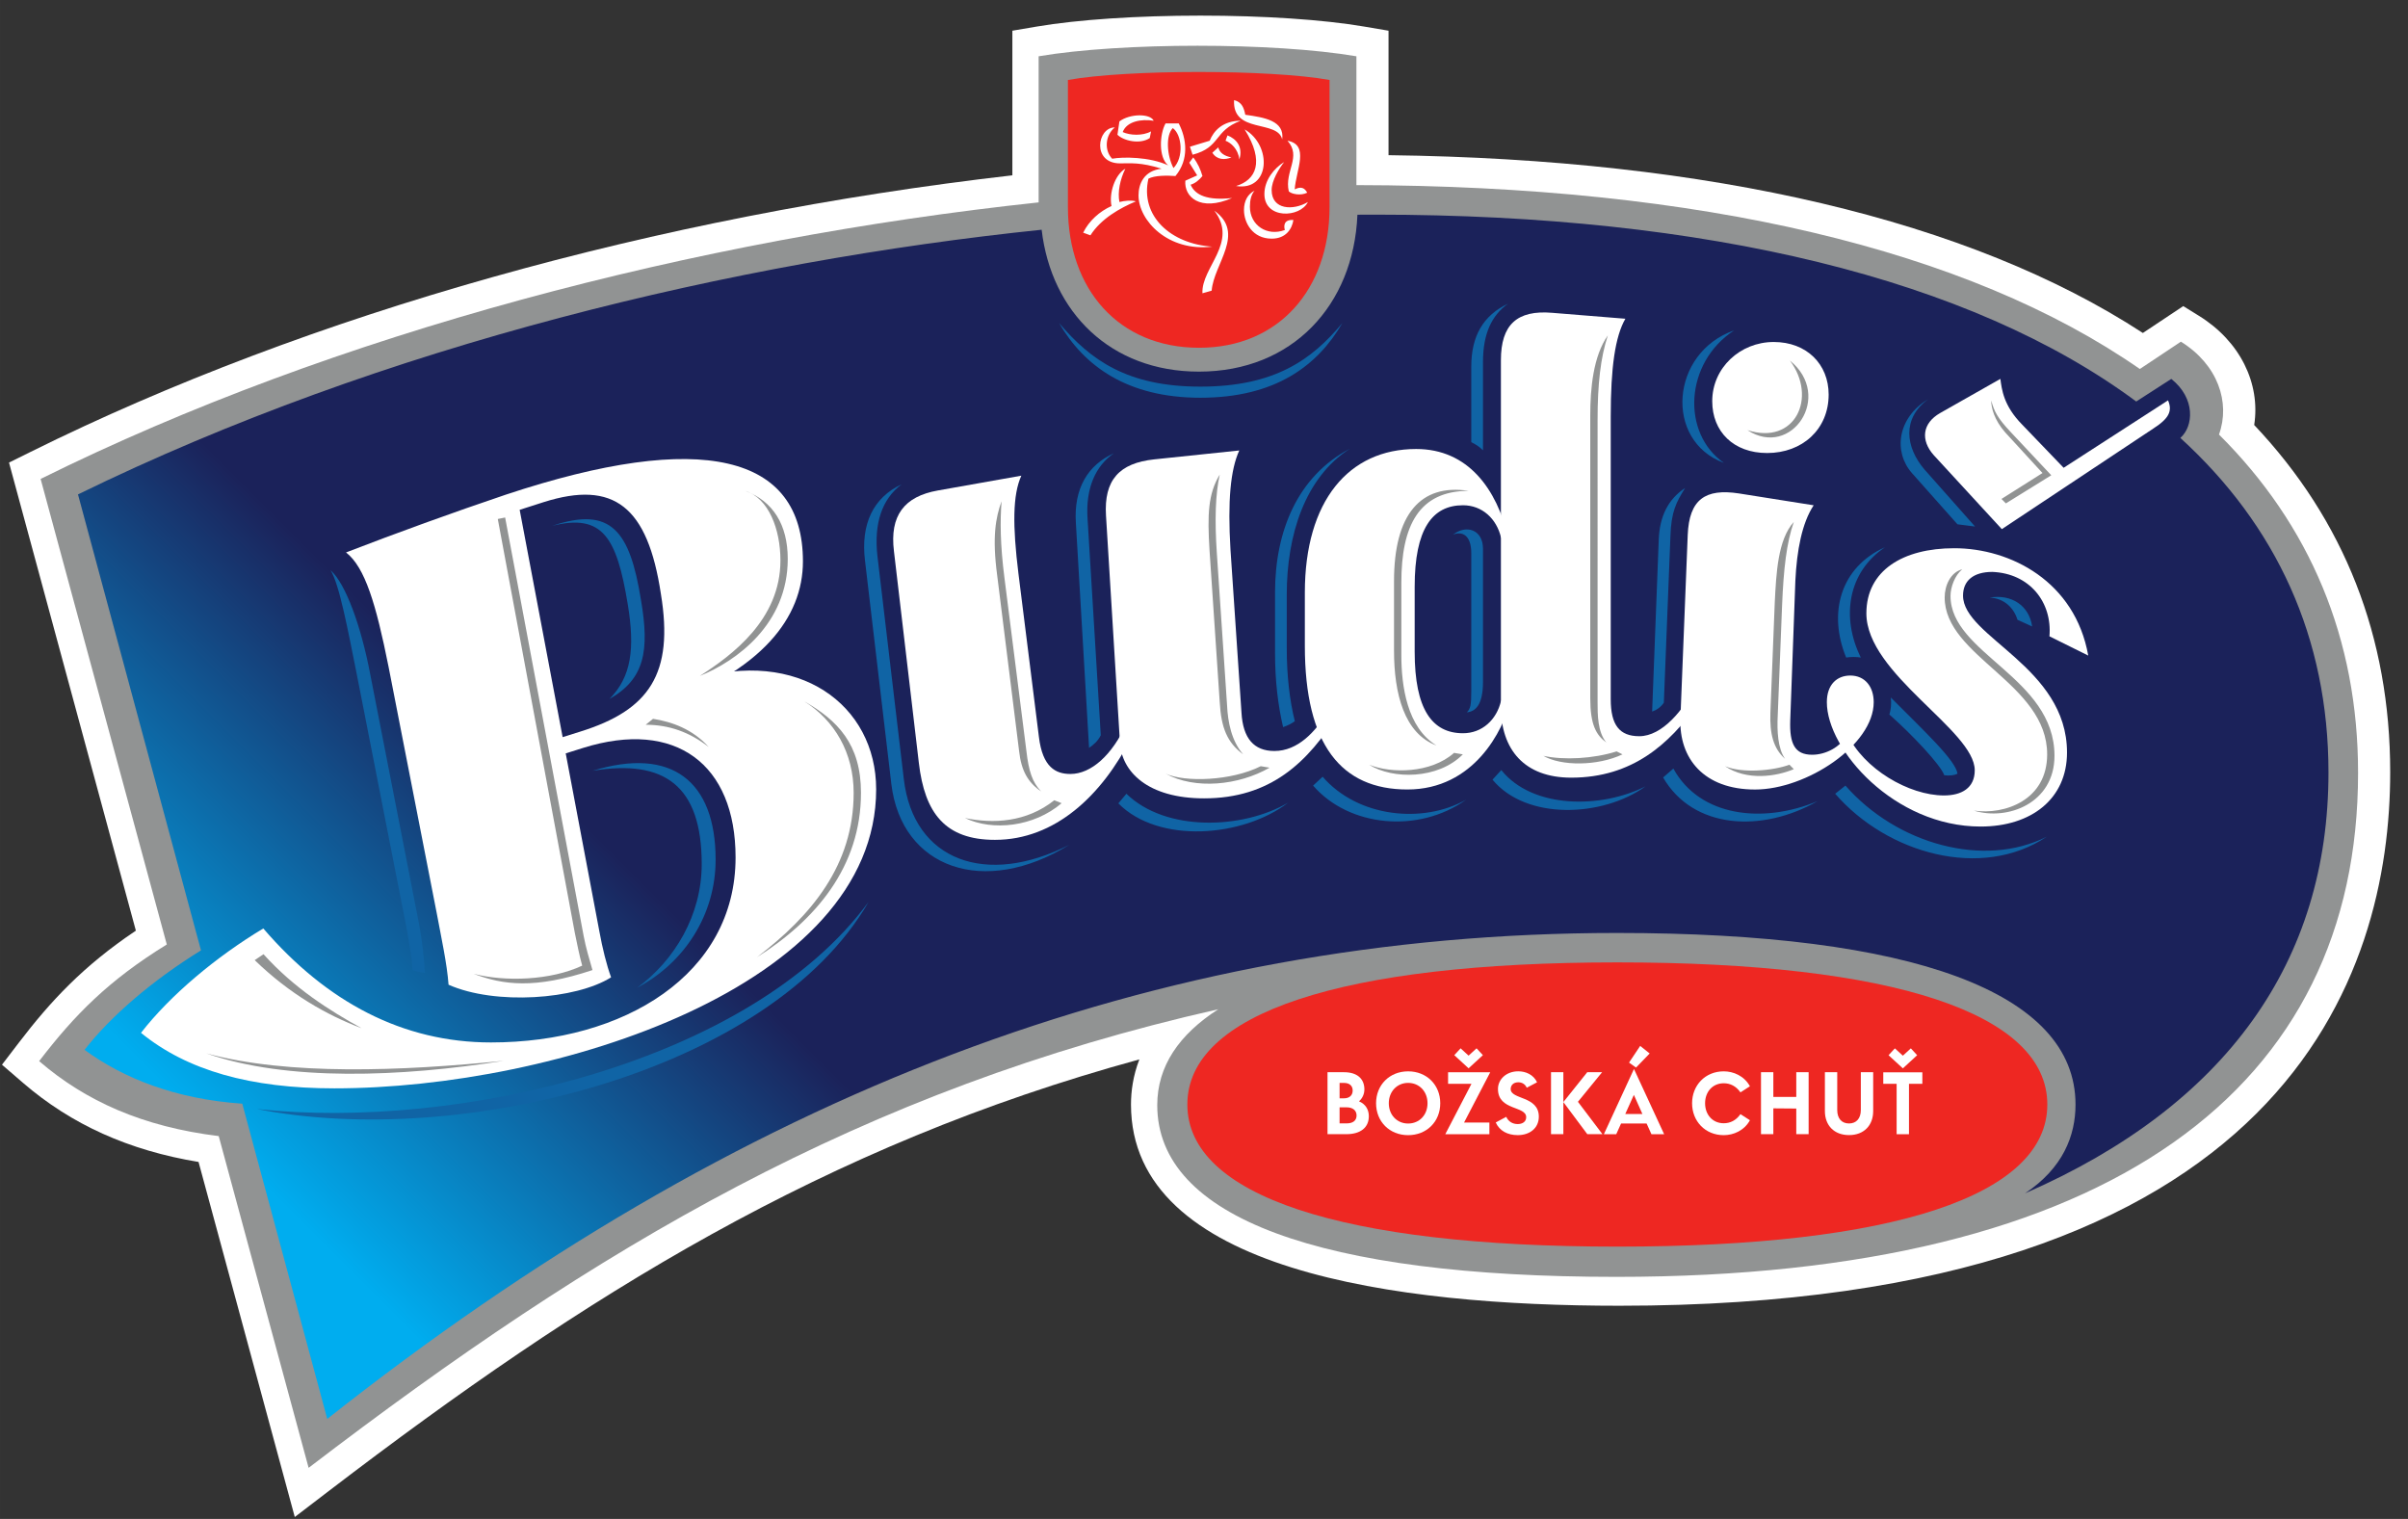 <?xml version="1.0" encoding="UTF-8" standalone="no"?>
<!-- Created with Inkscape (http://www.inkscape.org/) -->

<svg
   width="65"
   height="41"
   viewBox="0 0 17.198 10.848"
   version="1.1"
   id="svg1"
   inkscape:version="1.4.2 (f4327f4, 2025-05-13)"
   sodipodi:docname="budis.svg"
   xmlns:inkscape="http://www.inkscape.org/namespaces/inkscape"
   xmlns:sodipodi="http://sodipodi.sourceforge.net/DTD/sodipodi-0.dtd"
   xmlns="http://www.w3.org/2000/svg"
   xmlns:svg="http://www.w3.org/2000/svg">
  <rect x="0" y="0" width="17.198" height="10.848" fill="#333333" stroke="none"/>
  <sodipodi:namedview
     id="namedview1"
     pagecolor="#ffffff"
     bordercolor="#666666"
     borderopacity="1.0"
     inkscape:showpageshadow="2"
     inkscape:pageopacity="0.0"
     inkscape:pagecheckerboard="true"
     inkscape:deskcolor="#d1d1d1"
     inkscape:document-units="px"
     inkscape:zoom="1.0396254"
     inkscape:cx="396.77752"
     inkscape:cy="561.25984"
     inkscape:window-width="3440"
     inkscape:window-height="1369"
     inkscape:window-x="-8"
     inkscape:window-y="-8"
     inkscape:window-maximized="1"
     inkscape:current-layer="layer1" />
  <defs
     id="defs1">
    <clipPath
       clipPathUnits="userSpaceOnUse"
       id="clipPath54">
      <path
         d="M 0,177.148 H 267.29 V 0 H 0 Z"
         transform="translate(-38.679,-56.777)"
         id="path54" />
    </clipPath>
    <clipPath
       clipPathUnits="userSpaceOnUse"
       id="clipPath52">
      <path
         d="M 0,177.148 H 267.29 V 0 H 0 Z"
         transform="translate(-206.88,-62.265)"
         id="path52" />
    </clipPath>
    <clipPath
       clipPathUnits="userSpaceOnUse"
       id="clipPath50">
      <path
         d="M 0,177.148 H 267.29 V 0 H 0 Z"
         transform="translate(-200.315,-56.568)"
         id="path50" />
    </clipPath>
    <clipPath
       clipPathUnits="userSpaceOnUse"
       id="clipPath48">
      <path
         d="M 0,177.148 H 267.29 V 0 H 0 Z"
         transform="translate(-198.637,-60.526)"
         id="path48" />
    </clipPath>
    <clipPath
       clipPathUnits="userSpaceOnUse"
       id="clipPath46">
      <path
         d="M 0,177.148 H 267.29 V 0 H 0 Z"
         transform="translate(-186.622,-57.37)"
         id="path46" />
    </clipPath>
    <clipPath
       clipPathUnits="userSpaceOnUse"
       id="clipPath44">
      <path
         d="M 0,177.148 H 267.29 V 0 H 0 Z"
         transform="translate(-180.844,-61.003)"
         id="path44" />
    </clipPath>
    <clipPath
       clipPathUnits="userSpaceOnUse"
       id="clipPath42">
      <path
         d="M 0,177.148 H 267.29 V 0 H 0 Z"
         transform="translate(-177.376,-54.215)"
         id="path42" />
    </clipPath>
    <clipPath
       clipPathUnits="userSpaceOnUse"
       id="clipPath40">
      <path
         d="M 0,177.148 H 267.29 V 0 H 0 Z"
         transform="translate(-169.578,-58.947)"
         id="path40" />
    </clipPath>
    <clipPath
       clipPathUnits="userSpaceOnUse"
       id="clipPath38">
      <path
         d="M 0,177.148 H 267.29 V 0 H 0 Z"
         transform="translate(-163.576,-60.927)"
         id="path38" />
    </clipPath>
    <clipPath
       clipPathUnits="userSpaceOnUse"
       id="clipPath36">
      <path
         d="M 0,177.148 H 267.29 V 0 H 0 Z"
         transform="translate(-159.345,-57.37)"
         id="path36" />
    </clipPath>
    <clipPath
       clipPathUnits="userSpaceOnUse"
       id="clipPath34">
      <path
         d="M 0,177.148 H 267.29 V 0 H 0 Z"
         transform="translate(-152.024,-56.117)"
         id="path34" />
    </clipPath>
    <clipPath
       clipPathUnits="userSpaceOnUse"
       id="clipPath32">
      <path
         d="M 0,177.148 H 267.29 V 0 H 0 Z"
         transform="translate(-178.919,-42.754)"
         id="path32" />
    </clipPath>
    <clipPath
       clipPathUnits="userSpaceOnUse"
       id="clipPath30">
      <path
         d="M 0,177.148 H 267.29 V 0 H 0 Z"
         transform="translate(-124.592,-145.832)"
         id="path30" />
    </clipPath>
    <clipPath
       clipPathUnits="userSpaceOnUse"
       id="clipPath28">
      <path
         d="M 0,177.148 H 267.29 V 0 H 0 Z"
         transform="translate(-135.787,-134.365)"
         id="path28" />
    </clipPath>
    <clipPath
       clipPathUnits="userSpaceOnUse"
       id="clipPath26">
      <path
         d="M 0,177.148 H 267.29 V 0 H 0 Z"
         transform="translate(-192.32,-125.983)"
         id="path26" />
    </clipPath>
    <clipPath
       clipPathUnits="userSpaceOnUse"
       id="clipPath24">
      <path
         d="M 0,177.148 H 267.29 V 0 H 0 Z"
         transform="translate(-194.356,-123.646)"
         id="path24" />
    </clipPath>
    <clipPath
       clipPathUnits="userSpaceOnUse"
       id="clipPath22">
      <path
         d="M 0,177.148 H 267.29 V 0 H 0 Z"
         transform="translate(-218.556,-115.881)"
         id="path22" />
    </clipPath>
    <clipPath
       clipPathUnits="userSpaceOnUse"
       id="clipPath20">
      <path
         d="M 0,177.148 H 267.29 V 0 H 0 Z"
         transform="translate(-216.369,-85.575)"
         id="path20" />
    </clipPath>
    <clipPath
       clipPathUnits="userSpaceOnUse"
       id="clipPath18">
      <path
         d="M 0,177.148 H 267.29 V 0 H 0 Z"
         transform="translate(-26.694,-64.541)"
         id="path18" />
    </clipPath>
    <clipPath
       clipPathUnits="userSpaceOnUse"
       id="clipPath16">
      <path
         d="M 0,177.148 H 267.29 V 0 H 0 Z"
         transform="translate(-114.746,-84.218)"
         id="path16" />
    </clipPath>
    <clipPath
       clipPathUnits="userSpaceOnUse"
       id="clipPath14">
      <path
         d="M 0,177.148 H 267.29 V 0 H 0 Z"
         transform="translate(-136.308,-88.44)"
         id="path14" />
    </clipPath>
    <clipPath
       clipPathUnits="userSpaceOnUse"
       id="clipPath12">
      <path
         d="M 0,177.148 H 267.29 V 0 H 0 Z"
         transform="translate(-157.265,-89.344)"
         id="path12" />
    </clipPath>
    <clipPath
       clipPathUnits="userSpaceOnUse"
       id="clipPath10">
      <path
         d="M 0,177.148 H 267.29 V 0 H 0 Z"
         transform="translate(-174.153,-90.55)"
         id="path10" />
    </clipPath>
    <linearGradient
       x1="0"
       y1="0"
       x2="1"
       y2="0"
       gradientUnits="userSpaceOnUse"
       gradientTransform="matrix(13.297,-13.928,13.769,13.45,-15.737,112.447)"
       spreadMethod="pad"
       id="linearGradient8">
      <stop
         style="stop-opacity:1;stop-color:#00adef"
         offset="0"
         id="stop4" />
      <stop
         style="stop-opacity:1;stop-color:#00adef"
         offset="0.057"
         id="stop5" />
      <stop
         style="stop-opacity:1;stop-color:#1b225a"
         offset="0.295"
         id="stop6" />
      <stop
         style="stop-opacity:1;stop-color:#1b225a"
         offset="0.57"
         id="stop7" />
      <stop
         style="stop-opacity:1;stop-color:#1b225a"
         offset="1"
         id="stop8" />
    </linearGradient>
    <clipPath
       clipPathUnits="userSpaceOnUse"
       id="clipPath4">
      <path
         d="M 0,177.148 H 267.29 V 0 H 0 Z"
         transform="translate(-240.948,-125.529)"
         id="path4" />
    </clipPath>
    <clipPath
       clipPathUnits="userSpaceOnUse"
       id="clipPath2">
      <path
         d="M 0,177.148 H 267.29 V 0 H 0 Z"
         transform="translate(-32.626,-51.379)"
         id="path2" />
    </clipPath>
  </defs>
  <g
     inkscape:label="Vrstva 1"
     inkscape:groupmode="layer"
     id="layer1">
    <g
       id="g1"
       transform="matrix(0.754,0,0,0.754,14.978,-73.895)">
      <path
         id="path1"
         d="m 0,0 c -7.172,1.168 -13.097,3.811 -18.061,8.047 l -2.178,1.858 1.752,2.265 c 3.236,4.185 6.593,7.78 12.033,11.388 l -13.061,47.673 2.232,1.094 c 28.617,14.039 64.414,24.004 101.072,28.163 v 14.729 l 2.507,0.421 c 4.218,0.71 10.362,1.116 16.857,1.116 6.496,0 12.641,-0.406 16.858,-1.116 l 2.507,-0.421 v -12.678 c 33.16,-0.402 59.902,-6.64 77.666,-18.109 l 4.157,2.737 1.628,-0.996 c 4.214,-2.581 6.339,-6.868 5.677,-11.113 9.293,-9.715 14.002,-21.602 14.002,-35.359 0,-20.296 -10.311,-54.344 -79.373,-54.344 -22.934,0 -50.273,3.556 -50.273,20.495 0,1.344 0.21,2.924 0.861,4.594 C 64.419,1.668 39.772,-13.574 13.445,-33.486 l -3.538,-2.676 z"
         style="fill:#ffffff;fill-opacity:1;fill-rule:nonzero;stroke:none"
         transform="matrix(0.092,0,0,-0.093,-17.984,109.01)"
         clip-path="url(#clipPath2)" />
      <path
         id="path3"
         d="M 0,0 C 1.193,3.271 -0.119,7.129 -3.923,9.459 L -8.148,6.676 C -25.803,18.81 -53.328,25.35 -88.81,25.405 v 13.12 c -8.518,1.432 -24.199,1.432 -32.718,0 V 23.645 C -156.784,19.923 -193.965,10.35 -224.282,-4.521 l 12.99,-47.416 c -5.997,-3.658 -9.495,-7.167 -13.141,-11.881 4.774,-4.074 10.685,-6.69 18.487,-7.634 l 9.257,-33.788 c 29.712,22.472 56.95,38.509 93.656,46.707 -4.025,-2.561 -6.282,-5.791 -6.282,-9.767 0,-11.459 16.811,-17.49 47.268,-17.49 51.113,0 76.368,19.375 76.368,51.34 C 14.321,-20.783 9.365,-9.215 0,0"
         style="fill:#919393;fill-opacity:1;fill-rule:nonzero;stroke:none"
         transform="matrix(0.092,0,0,-0.093,1.154,102.12)"
         clip-path="url(#clipPath4)" />
      <path
         id="path8"
         d="m -7.007,100.039 c -0.036,0.855 -0.616,1.485 -1.501,1.485 v 0 c -0.836,0 -1.399,-0.562 -1.49,-1.344 v 0 c -2.901,0.3 -6.226,1.088 -9.128,2.507 v 0 l 1.165,4.319 c -0.46,0.284 -0.856,0.624 -1.103,0.942 v 0 c 0.367,0.269 0.862,0.467 1.494,0.51 v 0 l 0.805,2.986 c 3.892,-3.076 7.84,-4.603 12.217,-4.603 v 0 c 2.798,0 4.343,0.56 4.343,1.625 v 0 c 0,0.294 -0.118,0.602 -0.478,0.841 v 0 c 1.911,-0.834 2.874,-2.2 2.874,-3.986 v 0 c 0,-1.279 -0.495,-2.341 -1.403,-3.169 v 0 c 0.126,-0.11 0.145,-0.376 -0.086,-0.559 v 0 l -0.332,0.214 c -1.565,-1.161 -4.064,-1.77 -7.205,-1.77 v 0 c -0.058,0 -0.115,1.9e-4 -0.174,6.5e-4"
         style="fill:url(#linearGradient8);stroke:none;stroke-width:0.092" />
      <path
         id="path9"
         d="M 0,0 C 6.332,0 10.102,3.468 12.966,7.389 V 9.65 C 11.609,6.86 9.348,4.222 7.011,4.222 4.976,4.222 4.07,5.353 4.07,7.991 V 36.79 c 0,4.976 0.452,8.142 1.508,9.951 l -7.539,0.603 C -5.579,47.646 -7.237,46.138 -7.237,42.52 V 7.237 C -7.237,2.865 -4.825,0 0,0"
         style="fill:#ffffff;fill-opacity:1;fill-rule:nonzero;stroke:none"
         transform="matrix(0.092,0,0,-0.093,-4.982,105.37)"
         clip-path="url(#clipPath10)" />
      <path
         id="path11"
         d="M 0,0 C 6.86,0 9.876,6.031 10.63,9.047 H 9.65 C 9.197,7.087 7.689,5.729 5.729,5.729 c -3.166,0 -4.975,2.413 -4.975,8.293 v 6.634 c 0,5.881 1.809,8.293 4.975,8.293 1.96,0 3.468,-1.357 3.921,-3.317 h 0.754 c -1.207,4.975 -4.146,9.047 -9.499,9.047 -6.935,0 -11.459,-5.278 -11.459,-14.625 V 14.625 C -10.554,4.523 -6.784,0 0,0"
         style="fill:#ffffff;fill-opacity:1;fill-rule:nonzero;stroke:none"
         transform="matrix(0.092,0,0,-0.093,-6.534,105.482)"
         clip-path="url(#clipPath12)" />
      <path
         id="path13"
         d="M 0,0 C 6.784,0 10.705,3.618 13.871,8.745 H 12.665 C 11.458,6.784 9.649,4.824 7.236,4.824 5.126,4.824 3.995,6.106 3.845,8.745 L 2.714,25.33 c -0.302,4.976 0,8.142 0.904,10.102 l -8.745,-0.905 c -3.618,-0.377 -5.202,-2.11 -4.976,-5.729 L -8.67,5.729 C -8.52,2.714 -5.806,0 0,0"
         style="fill:#ffffff;fill-opacity:1;fill-rule:nonzero;stroke:none"
         transform="matrix(0.092,0,0,-0.093,-8.459,105.566)"
         clip-path="url(#clipPath14)" />
      <path
         id="path15"
         d="M 0,0 C 6.182,0 11.007,4.523 14.022,10.403 L 13.57,11.911 C 12.063,8.594 9.876,6.709 7.765,6.709 6.257,6.709 4.9,7.388 4.523,10.479 L 2.412,27.14 C 1.81,31.964 1.81,35.131 2.714,37.091 L -5.88,35.583 c -3.468,-0.604 -4.975,-2.563 -4.523,-6.182 L -7.84,7.84 C -7.237,2.714 -5.126,0 0,0"
         style="fill:#ffffff;fill-opacity:1;fill-rule:nonzero;stroke:none"
         transform="matrix(0.092,0,0,-0.093,-10.44,105.959)"
         clip-path="url(#clipPath16)" />
      <path
         id="path17"
         d="m 0,0 c 4.749,-3.845 11.308,-5.654 19.902,-5.654 22.767,0 55.787,10.404 55.787,30.457 0,8.594 -7.991,14.474 -18.847,11.157 l -3.317,-2.714 c 10.404,3.619 14.625,9.047 14.625,14.776 0,10.856 -10.403,13.419 -30.607,6.786 -5.428,-1.81 -11.309,-3.921 -16.435,-5.881 1.96,-1.508 3.091,-5.278 4.372,-11.61 L 30.456,12.138 C 30.909,9.726 31.512,7.012 31.663,4.9 36.487,2.789 44.78,3.393 48.398,5.654 47.946,6.86 47.494,8.67 47.192,10.328 l -8.443,44.178 -3.468,-2.412 6.182,1.96 C 48.7,56.315 52.168,53.601 53.525,44.705 54.882,36.563 52.319,32.869 45.232,30.683 l -3.392,-1.055 0.302,-1.659 3.392,1.055 c 9.499,2.941 15.681,-1.658 15.681,-11.157 0,-11.911 -11.459,-18.846 -25.18,-18.846 -9.047,0 -16.887,4.07 -23.445,11.609 C 7.765,7.766 3.016,3.845 0,0"
         style="fill:#ffffff;fill-opacity:1;fill-rule:nonzero;stroke:none"
         transform="matrix(0.092,0,0,-0.093,-18.529,107.787)"
         clip-path="url(#clipPath18)" />
      <path
         id="path19"
         d="m 0,0 c 5.277,0 8.896,2.865 8.896,7.539 0,8.745 -10.706,11.761 -10.706,15.982 0,1.508 1.056,2.413 3.016,2.413 3.845,-0.151 6.182,-3.091 5.881,-6.559 l 3.995,-1.96 c -1.357,7.539 -7.991,10.931 -13.796,10.931 -5.277,0 -9.047,-2.262 -9.047,-6.634 0,-6.182 11.157,-11.911 11.157,-15.983 0,-1.809 -1.356,-2.562 -3.166,-2.562 -3.618,0 -8.293,2.714 -9.951,6.257 -0.678,-1.358 -2.261,-2.112 -3.618,-2.112 -1.809,0 -2.337,1.131 -2.262,3.468 l 0.528,14.249 c 0.15,3.091 0.678,5.88 1.885,7.69 l -7.69,1.206 c -3.468,0.527 -5.127,-0.604 -5.277,-4.222 l -0.754,-18.696 c -0.151,-4.071 2.412,-7.237 7.689,-7.237 5.278,0 12.213,4.523 12.213,8.895 0,1.584 -0.904,2.714 -2.412,2.714 -1.357,0 -2.412,-0.904 -2.412,-2.714 C -15.831,7.841 -8.896,0 0,0"
         style="fill:#ffffff;fill-opacity:1;fill-rule:nonzero;stroke:none"
         transform="matrix(0.092,0,0,-0.093,-1.104,105.833)"
         clip-path="url(#clipPath20)" />
      <path
         id="path21"
         d="m 0,0 15.605,10.252 c 1.659,1.056 1.96,1.81 1.508,2.865 L 4.372,4.976 7.161,5.428 2.11,10.629 C 0.15,12.589 0,14.248 -0.151,15.304 L -6.333,11.836 C -8.218,10.78 -8.368,9.046 -7.012,7.538 Z"
         style="fill:#ffffff;fill-opacity:1;fill-rule:nonzero;stroke:none"
         transform="matrix(0.092,0,0,-0.093,-0.903,103.016)"
         clip-path="url(#clipPath22)" />
      <path
         id="path23"
         d="m 0,0 c 3.619,0 6.333,2.412 6.333,5.955 0,3.092 -2.262,5.353 -5.654,5.353 -3.468,0 -6.332,-2.638 -6.332,-6.031 C -5.653,2.187 -3.468,0 0,0"
         style="fill:#ffffff;fill-opacity:1;fill-rule:nonzero;stroke:none"
         transform="matrix(0.092,0,0,-0.093,-3.126,102.295)"
         clip-path="url(#clipPath24)" />
      <path
         id="path25"
         d="M 0,0 C 4.523,-2.94 8.896,3.468 4.373,7.087 7.237,3.317 4.9,-1.583 0,0 m 26.612,-7.464 4.674,2.865 -4.222,4.449 c -1.281,1.356 -1.658,2.035 -1.96,3.166 0,-0.754 0.302,-1.96 1.433,-3.243 l 3.845,-4.145 -4.222,-2.639 z m -157.765,-47.909 c 3.023,-1.134 6.272,-1.587 12.242,0.378 -0.303,1.057 -0.681,2.266 -0.907,3.475 l -8.085,42.62 -0.756,-0.152 7.934,-42.165 c 0.227,-1.058 0.454,-2.267 0.756,-3.325 -3.25,-1.512 -7.934,-1.662 -11.184,-0.831 m 3.098,-8.862 c -10.553,-1.056 -22.164,-1.508 -30.607,0.754 8.293,-2.865 20.054,-2.413 30.607,-0.754 m -14.625,3.317 c -3.317,1.81 -6.935,4.07 -10.101,7.539 l -0.906,-0.603 c 3.62,-3.468 7.389,-5.58 11.007,-6.936 m 35.735,28.647 c -1.659,1.81 -3.77,2.564 -5.73,2.865 l -0.754,-0.603 c 2.412,0 4.523,-0.754 6.484,-2.262 m 4.975,-21.41 c 6.031,3.77 10.705,9.198 10.705,16.737 0,4.975 -2.413,7.387 -5.881,9.347 3.167,-1.96 5.127,-5.277 5.127,-9.347 0,-7.389 -4.373,-12.515 -9.951,-16.737 m -5.881,28.648 c 3.77,1.508 9.047,5.277 9.047,11.911 0,3.468 -1.508,5.88 -4.373,6.935 2.413,-0.753 3.619,-3.919 3.619,-7.085 0,-6.032 -4.975,-9.651 -8.293,-11.761 m 27.291,-14.475 c 2.865,-1.357 7.086,-0.905 9.952,1.508 l -0.754,0.302 c -2.866,-2.262 -6.333,-2.413 -9.198,-1.81 m 7.84,2.714 c -0.904,0.904 -1.281,2.11 -1.508,4.071 l -2.261,17.641 c -0.452,3.468 -0.452,5.88 -0.301,7.84 -0.604,-1.658 -0.981,-3.618 -0.453,-7.538 l 2.262,-17.943 c 0.226,-1.961 0.905,-3.167 2.261,-4.071 m 12.817,1.81 c 3.015,-1.66 7.538,-1.206 10.705,0.602 l -0.906,0.152 c -3.015,-1.508 -7.839,-1.66 -9.799,-0.754 m 7.991,1.96 c -1.207,1.356 -1.584,3.317 -1.659,4.975 l -1.055,15.529 c -0.227,3.318 -0.151,6.032 0.301,7.992 -1.206,-1.96 -1.281,-4.071 -1.055,-7.69 l 1.055,-15.529 c 0.151,-2.564 0.754,-4.071 2.413,-5.277 m 12.967,-1.056 c 2.412,-1.508 7.086,-1.508 9.649,1.056 l -0.905,0.15 c -2.412,-2.11 -6.484,-2.11 -8.744,-1.206 m 6.935,1.96 c -3.015,1.809 -3.619,6.031 -3.619,9.197 v 7.389 c 0,5.805 1.81,9.347 6.936,9.347 -4.976,0.754 -7.69,-2.412 -7.69,-9.197 v -7.087 c 0,-4.372 1.056,-8.443 4.373,-9.649 m 11.007,-1.056 c 1.809,-1.054 5.578,-1.054 8.142,0.152 l -0.604,0.301 c -2.412,-0.754 -5.428,-0.905 -7.538,-0.453 m 25.782,-1.356 -0.452,0.452 c -1.659,-0.604 -4.825,-0.904 -6.635,-0.15 2.262,-1.508 5.278,-1.056 7.087,-0.302 m -19.3,2.714 c -0.904,1.055 -0.904,2.864 -0.904,4.071 V 1.051 c 0,3.618 0.302,6.333 1.056,8.594 -1.508,-2.111 -1.81,-5.428 -1.81,-8.142 v -28.798 c 0,-2.714 0.604,-3.769 1.658,-4.523 m 18.396,-1.659 c -0.754,1.055 -0.83,2.865 -0.754,4.373 l 0.452,11.308 c 0.151,3.618 0.452,6.332 1.206,8.443 -1.658,-1.809 -1.809,-5.277 -1.96,-8.142 L 2.367,-28.803 c -0.076,-2.111 0.301,-3.619 1.508,-4.674 m 19.449,-5.277 c 3.469,-1.056 8.293,0.754 8.293,5.578 0,7.991 -10.705,10.405 -10.705,16.284 0,0.905 0.452,2.112 1.206,2.714 -1.206,-0.301 -1.808,-1.658 -1.808,-2.864 0,-6.031 10.553,-8.745 10.553,-15.982 0,-4.674 -4.372,-6.182 -7.539,-5.73"
         style="fill:#919393;fill-opacity:1;fill-rule:nonzero;stroke:none"
         transform="matrix(0.092,0,0,-0.093,-3.313,102.078)"
         clip-path="url(#clipPath26)" />
      <path
         id="path27"
         d="m 0,0 c 8.21,0 13.434,5.971 13.434,14.316 v 12.959 c -6.107,1.086 -20.83,1.086 -26.936,0 V 14.316 C -13.502,5.971 -8.277,0 0,0"
         style="fill:#ee2722;fill-opacity:1;fill-rule:nonzero;stroke:none"
         transform="matrix(0.092,0,0,-0.093,-8.507,101.298)"
         clip-path="url(#clipPath28)" />
      <path
         id="path29"
         d="m 0,0 -0.746,0.271 c 0.61,1.222 1.696,2.171 2.917,2.714 -0.272,1.289 0.34,3.189 1.425,3.8 C 3.054,5.699 2.782,4.41 2.985,3.393 3.528,3.528 4.207,3.596 4.682,3.46 3.054,2.782 1.086,1.696 0,0 M 12.552,-1.153 C 8.006,-1.696 4.953,1.493 4.953,4.071 c 0,1.154 0.543,2.51 2.375,2.714 C 5.156,7.464 4.071,7.328 3.054,7.328 0.136,7.328 0.679,10.991 2.511,10.991 1.493,10.178 1.425,8.617 2.239,7.803 3.324,8.006 6.106,8.006 8.006,7.124 6.988,7.938 7.124,10.313 7.734,11.398 H 9.092 C 9.906,9.838 10.178,7.734 8.753,6.039 7.87,6.106 6.581,6.106 5.971,5.768 c -0.882,-3.8 2.306,-6.65 6.581,-6.921 m -1.018,-4.75 c -0.136,2.646 3.732,5.157 1.222,8.414 3.257,-2.308 -0.068,-5.429 -0.272,-8.143 z M 6.106,9.906 C 5.089,9.228 3.393,9.635 2.782,10.245 l 0.203,1.358 c 1.086,0.813 3.189,0.813 3.529,0.067 -1.289,0.204 -2.783,-0.067 -3.19,-1.153 0.747,-0.339 2.036,-0.408 2.918,0.068 z M 14.588,3.8 C 11.263,2.375 9.635,3.936 9.771,5.563 l 1.22,0.543 -0.813,1.29 0.407,0.542 C 11.06,7.328 11.331,6.717 11.534,6.039 11.195,5.632 10.788,5.292 10.313,5.156 10.788,4.071 12.077,3.528 14.588,3.8 M 8.549,6.853 C 9.635,7.938 9.431,10.245 8.481,10.924 7.734,10.178 7.87,8.142 8.549,6.853 m 10.109,-7.192 c -1.967,0 -2.849,1.628 -2.849,2.917 0,0.95 0.407,1.629 1.086,1.968 -0.339,-0.407 -0.475,-0.95 -0.475,-1.628 0,-1.9 1.764,-3.054 3.596,-2.375 -0.136,0.475 -0.069,1.085 0.881,1.018 -0.135,-0.882 -0.746,-1.9 -2.239,-1.9 M 14.52,7.938 C 13.841,7.667 13.027,7.667 12.552,8.413 l 0.611,0.543 C 13.299,8.413 13.773,8.074 14.52,7.938 M 10.517,8.21 10.245,9.024 12.28,9.635 c 0.408,1.017 1.358,2.035 3.19,2.035 C 12.688,10.652 13.435,8.956 10.517,8.21 M 15.334,7.734 C 15.198,8.82 14.452,9.431 13.909,9.635 l 0.203,0.543 c 0.883,-0.34 1.629,-1.154 1.222,-2.444 M 14.995,5.021 c 2.035,0.611 2.985,2.443 0.882,5.767 2.85,-1.629 2.645,-6.309 -0.882,-5.767 m 7.396,-1.628 c -0.815,-1.629 -4.479,-1.765 -4.479,0.814 0,1.425 1.018,2.646 2.035,3.257 -0.542,-0.679 -1.289,-1.901 -1.289,-2.851 0,-2.035 2.239,-2.102 3.733,-1.22 m -0.069,0.95 c -0.678,-0.34 -1.628,-0.136 -1.899,0.136 -0.476,2.035 1.356,3.527 -0.136,5.156 2.307,-0.407 0.882,-2.986 0.746,-4.953 0.679,0.339 1.018,0.135 1.289,-0.339 m -2.578,5.428 c -0.474,2.035 -5.156,0.542 -4.953,4.002 0.814,-0.203 1.018,-0.814 1.153,-1.493 1.968,-0.27 4.072,-0.61 3.8,-2.509"
         style="fill:#ffffff;fill-opacity:1;fill-rule:nonzero;stroke:none"
         transform="matrix(0.092,0,0,-0.093,-9.536,100.233)"
         clip-path="url(#clipPath30)" />
      <path
         id="path31"
         d="m 0,0 c -28.459,0 -44.27,5.201 -44.27,14.475 0,9.272 15.811,14.474 44.27,14.474 28.459,0 44.27,-5.202 44.27,-14.474 C 44.27,5.201 28.459,0 0,0"
         style="fill:#ee2722;fill-opacity:1;fill-rule:nonzero;stroke:none"
         transform="matrix(0.092,0,0,-0.093,-4.545,109.812)"
         clip-path="url(#clipPath32)" />
      <path
         id="path33"
         d="m 0,0 c 0,0.517 -0.392,0.832 -1.022,0.832 h -0.727 v -1.635 h 0.727 C -0.363,-0.803 0,-0.507 0,0 m -1.749,1.75 h 0.458 c 0.536,0 0.89,0.287 0.89,0.794 0,0.487 -0.335,0.774 -0.89,0.774 h -0.458 z m 3.011,-1.826 c 0,-1.148 -0.851,-1.826 -2.314,-1.826 h -1.94 v 6.31 h 1.701 C 0.01,4.408 0.804,3.787 0.804,2.658 0.804,2.189 0.603,1.75 0.249,1.443 0.966,1.147 1.262,0.555 1.262,-0.076"
         style="fill:#ffffff;fill-opacity:1;fill-rule:nonzero;stroke:none"
         transform="matrix(0.092,0,0,-0.093,-7.015,108.57)"
         clip-path="url(#clipPath34)" />
      <path
         id="path35"
         d="m 0,0 c 0,1.194 -0.842,2.074 -1.998,2.074 -1.138,0 -1.988,-0.88 -1.988,-2.074 0,-1.195 0.85,-2.065 1.988,-2.065 C -0.842,-2.065 0,-1.195 0,0 m -5.297,0 c 0,1.874 1.397,3.25 3.299,3.25 1.912,0 3.309,-1.376 3.309,-3.25 0,-1.874 -1.397,-3.25 -3.309,-3.25 -1.902,0 -3.299,1.376 -3.299,3.25"
         style="fill:#ffffff;fill-opacity:1;fill-rule:nonzero;stroke:none"
         transform="matrix(0.092,0,0,-0.093,-6.343,108.454)"
         clip-path="url(#clipPath36)" />
      <path
         id="path37"
         d="M 0,0 -1.473,1.338 -0.821,2.036 0,1.291 0.822,2.036 1.473,1.338 Z m -0.468,-5.526 h 2.61 v -1.186 h -4.541 l 2.696,5.135 h -2.409 v 1.176 h 4.341 z"
         style="fill:#ffffff;fill-opacity:1;fill-rule:nonzero;stroke:none"
         transform="matrix(0.092,0,0,-0.093,-5.954,108.123)"
         clip-path="url(#clipPath38)" />
      <path
         id="path39"
         d="m 0,0 c -0.172,0.392 -0.526,0.555 -0.87,0.555 -0.517,0 -0.784,-0.316 -0.784,-0.689 0,-1.09 2.897,-0.687 2.897,-2.81 0,-1.176 -0.937,-1.883 -2.171,-1.883 -1.042,0 -1.873,0.43 -2.265,1.29 l 1.08,0.574 c 0.229,-0.488 0.66,-0.737 1.185,-0.737 0.497,0 0.87,0.249 0.87,0.698 0,1.177 -2.906,0.65 -2.906,2.878 0,0.956 0.832,1.797 2.094,1.797 0.774,0 1.567,-0.344 1.931,-1.118 z"
         style="fill:#ffffff;fill-opacity:1;fill-rule:nonzero;stroke:none"
         transform="matrix(0.092,0,0,-0.093,-5.403,108.307)"
         clip-path="url(#clipPath40)" />
      <path
         id="path41"
         d="m 0,0 h -1.559 l -2.466,3.271 2.457,3.04 h 1.53 L -2.524,3.299 Z m -4.025,0 h -1.271 v 6.311 h 1.271 z"
         style="fill:#ffffff;fill-opacity:1;fill-rule:nonzero;stroke:none"
         transform="matrix(0.092,0,0,-0.093,-4.686,108.747)"
         clip-path="url(#clipPath42)" />
      <path
         id="path43"
         d="M 0,0 -0.718,0.507 0.43,2.208 1.404,1.435 Z m 0.659,-4.732 -0.88,1.95 -0.888,-1.95 z M 1.09,-5.698 h -2.63 l -0.497,-1.09 h -1.272 l 3.098,6.644 3.107,-6.644 H 1.587 Z"
         style="fill:#ffffff;fill-opacity:1;fill-rule:nonzero;stroke:none"
         transform="matrix(0.092,0,0,-0.093,-4.368,108.116)"
         clip-path="url(#clipPath44)" />
      <path
         id="path45"
         d="m 0,0 c 0,1.826 1.349,3.25 3.26,3.25 0.995,0 2.103,-0.458 2.696,-1.52 L 4.981,1.108 C 4.522,1.759 3.911,2.036 3.26,2.036 2.113,2.036 1.339,1.166 1.339,0 c 0,-1.167 0.774,-2.037 1.921,-2.037 0.651,0 1.262,0.277 1.721,0.929 L 5.956,-1.73 C 5.363,-2.792 4.255,-3.25 3.26,-3.25 1.349,-3.25 0,-1.826 0,0"
         style="fill:#ffffff;fill-opacity:1;fill-rule:nonzero;stroke:none"
         transform="matrix(0.092,0,0,-0.093,-3.837,108.454)"
         clip-path="url(#clipPath46)" />
      <path
         id="path47"
         d="M 0,0 V -6.311 H -1.272 V -3.7 l -2.362,0.019 v -2.63 H -4.905 V 0 h 1.271 v -2.516 h 2.362 V 0 Z"
         style="fill:#ffffff;fill-opacity:1;fill-rule:nonzero;stroke:none"
         transform="matrix(0.092,0,0,-0.093,-2.733,108.16)"
         clip-path="url(#clipPath48)" />
      <path
         id="path49"
         d="M 0,0 V 3.958 H 1.271 V 0.104 c 0,-0.86 0.459,-1.367 1.215,-1.367 0.755,0 1.214,0.517 1.214,1.367 V 3.958 H 4.972 V 0 C 4.972,-1.454 4.025,-2.447 2.486,-2.447 0.946,-2.447 0,-1.454 0,0"
         style="fill:#ffffff;fill-opacity:1;fill-rule:nonzero;stroke:none"
         transform="matrix(0.092,0,0,-0.093,-2.579,108.528)"
         clip-path="url(#clipPath50)" />
      <path
         id="path51"
         d="M 0,0 0.65,0.698 1.473,-0.047 2.295,0.698 2.945,0 1.473,-1.338 Z m 0.832,-2.915 h -1.376 v 1.176 H 3.48 V -2.915 H 2.104 V -8.05 H 0.832 Z"
         style="fill:#ffffff;fill-opacity:1;fill-rule:nonzero;stroke:none"
         transform="matrix(0.092,0,0,-0.093,-1.976,107.999)"
         clip-path="url(#clipPath52)" />
      <path
         id="path53"
         d="M 0,0 C 20.656,-2.187 50.736,4.674 62.949,21.108 52.771,3.693 20.808,-4.071 0,0 m 39.127,12.363 c 4.899,2.564 8.066,7.464 8.066,13.042 0,7.991 -4.523,11.535 -12.665,9.047 7.388,1.206 11.233,-1.508 11.233,-9.499 0,-5.201 -2.789,-9.801 -6.634,-12.59 m -2.865,29.402 c 3.619,2.036 4.146,4.9 3.242,10.102 -1.131,6.936 -3.016,9.574 -9.122,7.538 5.201,1.283 6.634,-1.206 7.764,-7.99 0.754,-4.523 0.377,-7.389 -1.884,-9.65 m 29.024,-8.669 c 1.056,-8.595 9.574,-11.535 18.319,-6.183 -8.518,-4.297 -16.057,-1.658 -17.037,6.71 l -2.714,22.691 c -0.377,3.318 0.453,5.806 2.488,7.314 -2.941,-1.357 -4.222,-4.071 -3.77,-7.766 z m 23.371,-1.961 c 4.146,-4.147 12.816,-3.468 17.489,0.076 -4.673,-2.715 -12.589,-3.016 -16.66,0.904 z m -3.015,5.654 c 0.452,0.302 0.904,0.679 1.206,1.282 L 85.49,60.084 c -0.225,3.167 0.829,5.429 2.714,6.71 -2.714,-1.206 -4.146,-3.619 -3.92,-7.087 z m 23.068,-3.845 c 3.694,-4.221 10.856,-4.9 15.756,-1.432 -4.447,-2.488 -11.157,-1.809 -14.776,2.337 z m -3.091,5.956 c 0.452,0.151 0.904,0.377 1.206,0.603 -0.527,2.111 -0.829,4.599 -0.829,7.464 v 5.428 c 0,6.106 1.885,11.911 6.483,14.851 -5.352,-2.789 -7.689,-8.368 -7.689,-14.625 v -6.106 c 0,-2.941 0.302,-5.353 0.829,-7.615 m 21.562,-5.352 c 3.467,-4.147 11.307,-3.845 15.756,-0.679 -4.524,-2.262 -11.611,-2.337 -14.852,1.658 z m -2.639,6.86 c 0.829,0.075 1.658,0.678 1.658,3.091 v 13.569 c 0,1.961 -1.734,2.489 -3.091,1.433 0.905,0.377 1.885,0 1.885,-1.885 V 42.594 c 0,-1.432 -0.075,-1.809 -0.452,-2.186 m 20.204,-6.635 c 3.091,-5.277 10.177,-5.654 15.906,-2.412 -5.654,-2.337 -12.137,-1.583 -14.851,3.318 z m -1.131,6.71 c 0.452,0.151 0.905,0.453 1.206,0.905 l 0.679,16.963 c 0.075,2.487 0.603,3.467 1.508,4.9 -1.735,-1.131 -2.639,-2.865 -2.715,-5.353 z m 18.847,-8.368 c 5.352,-6.106 15.078,-8.82 21.787,-4.373 -6.483,-3.241 -15.454,-0.754 -20.731,5.202 z m 12.59,27.442 1.809,-0.227 -5.202,5.806 c -1.96,2.26 -2.337,5.201 0.377,7.161 -3.166,-1.885 -3.618,-5.353 -1.658,-7.538 z M 15.982,14.173 c 0.302,-0.152 1.056,-0.302 1.282,-0.302 -0.076,1.206 -0.226,3.242 -0.829,6.107 l -4.826,24.425 c -0.904,4.674 -2.487,9.122 -4.07,10.48 0.904,-1.358 1.81,-6.183 2.714,-10.63 l 4.9,-24.728 c 0.226,-1.055 0.829,-4.296 0.829,-5.352 m 166.759,34.98 c -0.302,2.111 -2.11,3.317 -4.372,2.94 1.508,-0.075 2.487,-1.055 2.864,-2.262 z m -85.64,23.295 c 7.689,0 12.061,3.241 14.625,7.615 -3.166,-3.77 -7.011,-6.484 -14.625,-6.484 -7.539,0 -11.309,2.714 -14.55,6.484 2.562,-4.374 7.011,-7.615 14.55,-7.615 M 126.2,67.096 v 8.97 c 0,2.941 0.904,4.75 2.564,5.956 -2.564,-1.206 -3.77,-3.317 -3.77,-6.408 v -7.689 c 0.452,-0.227 0.829,-0.452 1.206,-0.829 m 38.901,-21.11 c -2.036,4.072 -1.358,8.67 2.487,11.234 -4.599,-2.036 -5.88,-6.71 -3.995,-11.234 0.377,0.077 1.131,0.077 1.508,0 m 9.951,-11.836 c -0.151,1.358 -3.543,4.449 -6.861,7.766 0.076,-0.603 0,-1.282 -0.15,-1.734 2.337,-2.036 5.277,-5.126 5.653,-6.182 0.529,-0.075 1.056,0 1.358,0.15 m -24.049,31.663 c -4.372,3.016 -4.071,10.178 1.056,13.496 -6.559,-2.262 -7.238,-11.234 -1.056,-13.496"
         style="fill:#1064a5;fill-opacity:1;fill-rule:nonzero;stroke:none"
         transform="matrix(0.092,0,0,-0.093,-17.428,108.509)"
         clip-path="url(#clipPath54)" />
    </g>
  </g>
</svg>
